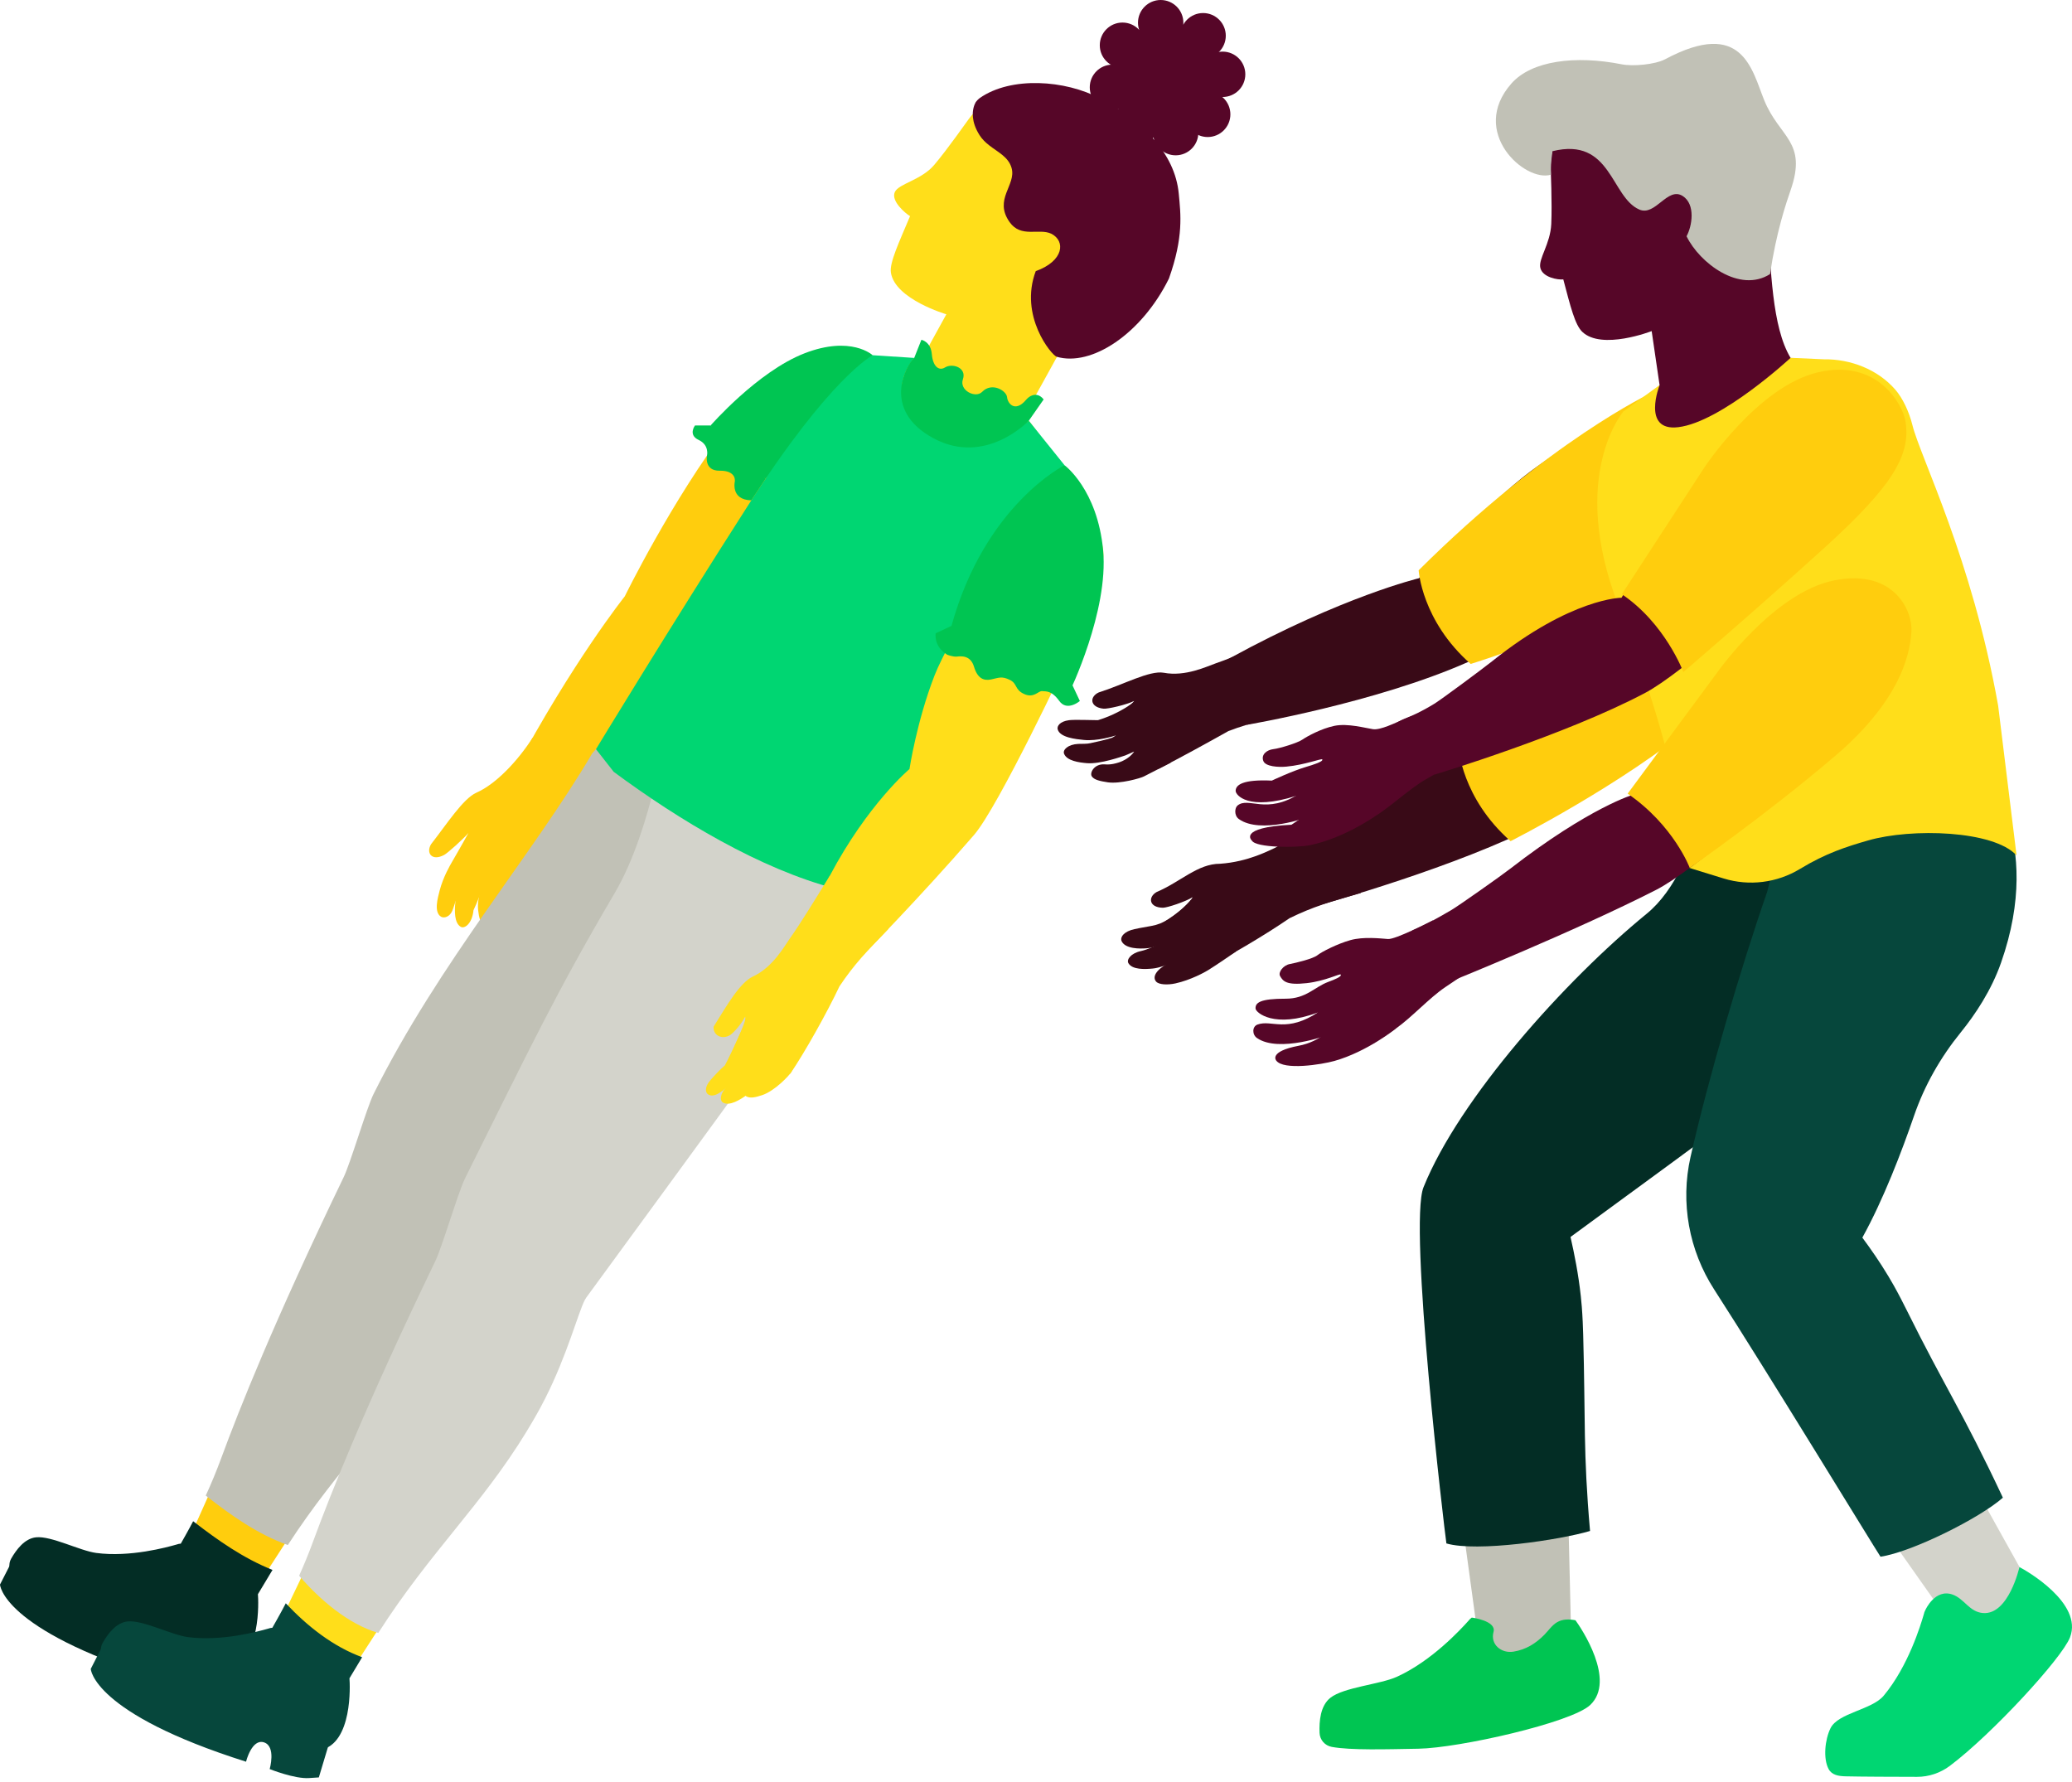 <svg width="472" height="406" viewBox="0 0 472 406" fill="none" xmlns="http://www.w3.org/2000/svg">
<path d="M117.509 194.223C117.509 194.223 110.606 201.702 110.057 202.402C109.605 202.977 108.669 205.693 107.858 207.348C107.577 210.318 105.863 211.66 104.94 211.11C103.448 210.214 103.553 207.407 103.723 205.588C104.011 202.559 106.608 197.979 106.988 197.279C107.178 196.925 111.843 190.082 111.843 190.082L117.509 194.223Z" fill="#FFCD0D"/>
<path d="M111.686 194.256C111.686 194.256 108.519 197.076 105.379 201.545C104.587 202.951 103.834 205.097 103.213 207.001C102.552 209.023 101.073 209.2 100.445 208.807C98.81 207.767 99.693 204.626 100.151 202.86C100.969 199.719 102.572 197.023 102.971 196.33C104.626 193.51 107.047 189.139 107.047 189.139L111.686 194.256Z" fill="#FFCD0D"/>
<path d="M139.571 170.244C134.559 175.236 131.569 178.259 128.174 183.153C125.262 189.054 119.904 198.254 116.678 202.768C115.801 203.992 104.168 197.926 103.389 198.195C105.725 194.374 106.766 190.684 106.707 189.774C105.287 191.331 102.029 194.282 101.185 194.74C98.384 196.252 96.991 194.308 98.195 192.3C101.832 187.641 105.483 181.942 108.499 180.575C113.086 178.566 118.058 173.155 121.323 168.059L139.571 170.244Z" fill="#FFCD0D"/>
<path d="M121.323 199.117C121.323 199.117 115.625 203.449 114.99 204.07C114.466 204.58 113.642 205.555 113.191 207.348C113.531 210.312 110.946 211.385 110.135 210.685C109.428 210.076 109.127 209.128 108.918 207.315C108.571 204.293 110.358 199.804 110.822 199.163C111.058 198.836 114.695 193.484 114.695 193.484L121.323 199.117Z" fill="#FFCD0D"/>
<path d="M175.072 100.275C172.082 99.313 168.909 97.926 165.768 97.252C153.115 113.805 142.319 135.848 142.319 135.848C142.319 135.848 130.457 150.713 117.083 175.759C113.177 183.081 127.146 185.05 127.146 185.05C127.146 185.05 147.54 165.422 161.319 147.141C165.055 142.182 173.574 126.714 185.266 104.207C181.975 102.617 178.553 101.394 175.072 100.275Z" fill="#FFCD0D"/>
<path d="M273.928 206.831C273.928 206.831 266.456 213.74 265.762 214.297C265.337 214.637 263.734 215.232 262.255 215.854C261.49 216.174 260.705 216.462 259.887 216.646C257.571 217.156 256.57 218.608 257.06 219.42C257.957 220.911 260.763 220.8 262.582 220.624C265.612 220.329 270.185 217.725 270.885 217.346C271.238 217.156 278.076 212.478 278.076 212.478L273.928 206.831Z" fill="#390A17"/>
<path d="M271.304 204.999C271.304 204.999 269.577 207.191 266.089 209.435C264.918 210.188 263.603 210.692 262.236 210.927C260.502 211.228 258.401 211.601 257.629 211.863C255.614 212.55 255.189 213.721 255.503 214.388C256.334 216.142 259.586 216.168 261.405 215.991C264.434 215.697 267.293 213.551 267.993 213.171C268.347 212.981 274.961 209.318 274.961 209.318L271.304 204.999Z" fill="#390A17"/>
<path d="M274.353 210.534C274.353 210.534 271.441 216.05 270.872 216.737C270.525 217.162 268.883 217.875 266.057 219.439C263.171 221.036 262.51 222.619 263.368 223.6C263.983 224.301 265.958 224.399 267.745 224.013C271.278 223.241 274.503 221.428 275.184 221.009C276.905 219.963 281.53 216.77 281.53 216.77L274.353 210.534Z" fill="#390A17"/>
<path d="M309.985 203.429C303.174 205.346 299.098 206.537 293.746 209.16C288.328 212.903 279.175 218.327 274.157 220.702C272.796 221.343 265.586 210.384 264.774 210.233C268.674 208.029 271.297 205.189 271.69 204.365C270.1 205.372 265.873 206.785 264.912 206.772C261.732 206.733 261.457 204.351 263.485 203.187C268.929 200.89 272.822 196.736 277.938 196.755C284.396 196.304 289.094 193.732 290.926 192.902C294.845 191.122 299.13 189.133 304.469 186.274L309.985 203.429Z" fill="#390A17"/>
<path d="M280.281 149.863C305.909 135.842 323.221 131.72 323.221 131.72C323.221 131.72 338.819 114.702 348.581 107.42C352.422 104.56 361.784 98.423 361.784 98.423V98.43C373.169 90.284 384.573 88.282 386.281 87.7C390.422 86.28 397.816 85.24 404.365 86.312C403.069 87.359 399.098 89.1 397.318 90.408C395.297 91.894 392.666 92.188 390.926 93.987C387.498 97.527 384.364 101.341 381.02 104.966C378.069 108.165 384.58 111.005 380.791 112.961C383.16 116.802 375.649 121.271 377.592 124.025C355.647 138.531 340.115 148.273 334.311 150.844C313.381 160.109 284.043 165.101 284.043 165.101C284.043 165.101 273.005 153.841 280.281 149.863Z" fill="#390A17"/>
<path d="M376.152 89.512C376.152 89.512 352.86 100.38 323.169 129.907C323.169 129.907 323.849 141.409 335.018 151.237C335.018 151.237 364.676 142.424 381.661 128.115L381.027 104.953L376.152 89.512Z" fill="#FFCD0D"/>
<path d="M290.507 193.176C322.22 172.593 332.316 172.089 332.316 172.089C332.316 172.089 347.914 155.071 357.676 147.789C361.516 144.93 370.879 138.792 370.879 138.792V138.799C382.263 130.653 393.668 128.651 395.375 128.069C399.517 126.649 406.91 125.609 413.459 126.682C412.164 127.729 408.193 129.469 406.413 130.777C404.391 132.263 401.761 132.557 400.021 134.356C396.592 137.896 393.458 141.71 390.115 145.335C387.164 148.535 393.674 151.374 389.886 153.331C392.254 157.171 384.743 161.64 386.686 164.394C364.742 178.9 349.209 188.642 343.406 191.213C322.475 200.478 295.107 207.701 295.107 207.701C295.107 207.701 283.546 197.697 290.507 193.176Z" fill="#390A17"/>
<path d="M385.24 129.881C385.24 129.881 361.948 140.749 332.257 170.276C332.257 170.276 332.937 181.779 344.106 191.606C344.106 191.606 369.701 178.69 386.693 164.381L390.121 145.322L385.24 129.881Z" fill="#FFCD0D"/>
<path d="M338.126 383.467L333.578 350.158L357.296 347.076L357.931 373.686C357.931 373.673 343.975 388.505 338.126 383.467Z" fill="#C1C1B6"/>
<path d="M354.679 369.538C353.56 370.198 352.723 371.442 351.826 372.358C349.811 374.399 347.606 375.773 344.734 376.231C342.058 376.663 339.434 374.641 340.226 371.723C340.913 369.178 335.273 368.465 335.273 368.465C334.972 368.687 334.704 368.929 334.501 369.21C332.767 371.141 326.159 378.344 318.222 381.949C314.395 383.69 306.144 384.318 303.069 386.732C300.773 388.538 300.491 392.071 300.596 394.727C300.655 396.317 301.8 397.626 303.364 397.92C307.695 398.725 315.762 398.463 323.097 398.339C332.394 398.182 357.963 392.398 362.229 388.394C368.222 382.78 360.175 370.827 358.886 369.073C357.446 368.811 355.974 368.772 354.679 369.538Z" fill="#00C552"/>
<path d="M390.527 168.706C390.527 168.706 388.329 197.337 375.112 208.14C356.57 223.286 332.44 250.203 324.281 270.427C320.807 279.037 329.064 348.843 329.489 351.577C336.411 353.606 355.418 350.773 362.21 348.738C360.626 330.621 361.189 323.653 360.646 303.939C360.62 302.997 360.587 302.055 360.541 301.093C360.489 299.961 360.423 298.816 360.332 297.652C360.266 296.84 360.188 296.029 360.103 295.231C359.566 290.252 358.644 285.639 357.761 281.766C372.168 271.225 390.704 257.642 391.22 257.197C391.22 257.197 404.901 252.604 415.475 242.96C422.345 236.699 439.781 213.734 439.781 213.734L390.527 168.706Z" fill="#032D25"/>
<path d="M450.368 378.39L431.027 350.943L449.949 338.826L465.023 365.893C465.03 365.893 457.826 380.392 450.368 378.39Z" fill="#D3D3CB"/>
<path d="M460.025 356.962C460.025 356.962 457.591 367.909 451.715 367.431C448.614 367.182 447.495 364.205 444.832 363.237C440.808 361.778 438.61 366.724 438.61 366.724C438.433 367.058 438.296 367.392 438.237 367.732C437.511 370.225 434.684 379.574 429.097 386.268C426.408 389.493 418.707 390.161 416.986 393.674C415.697 396.298 415.298 400.609 416.548 402.952C417.293 404.359 418.838 404.588 420.427 404.627C423.732 404.712 431.904 404.738 436.68 404.745C439.395 404.751 442.025 403.861 444.191 402.232C453.796 395.015 469.714 377.71 471.546 372.973C474.576 365.147 461.49 357.708 460.025 356.962Z" fill="#00D672"/>
<path d="M455.824 219.335C465.887 190.723 451.375 175.4 451.375 175.4L407.944 181.668L402.559 203.167C396.572 220.323 389.022 246.127 385.096 263.564C382.761 273.934 384.73 284.808 390.494 293.739C402.487 312.334 426.846 352.291 428.377 354.601C435.509 353.541 450.943 345.853 456.256 341.155C446.919 321.278 443.079 316.05 434.318 298.385C433.899 297.541 433.474 296.697 433.029 295.846C432.506 294.845 431.969 293.831 431.393 292.81C430.994 292.097 430.588 291.397 430.17 290.71C428.227 287.471 426.172 284.521 424.242 281.917C429.018 273.3 433.212 262.314 436.032 254.123C438.407 247.22 442.058 240.841 446.658 235.168C449.929 231.131 453.593 225.661 455.824 219.335Z" fill="#06473C"/>
<path d="M375.603 125.367C375.374 119.269 371.873 114.335 371.729 108.244C371.631 104.161 371.199 102.002 371.219 97.939C371.232 96.016 374.281 94.426 373.679 92.882C375.858 91.488 378.05 87.726 378.05 87.726L376.25 75.419C376.25 75.419 364.892 79.842 360.443 75.589C358.788 74.006 357.78 69.936 356.118 63.642C354.882 63.792 351.388 63.19 350.884 61.005C350.406 58.944 353.167 55.581 353.377 51.027C353.593 46.258 353.246 38.642 353.239 37.87C353.148 20.505 379.28 16.828 379.28 16.828C402.147 17.777 401.159 29.083 402.592 49.509C403.429 61.443 403.626 74.431 407.891 81.523C411.889 82.23 426.309 91.861 431.976 97.736C435.096 100.975 427.297 136.764 425.596 137.405C433.559 168.471 376.015 136.372 375.603 125.367Z" fill="#560628"/>
<path d="M415.442 81.844C421.559 81.759 427.749 84.147 431.76 88.766C433.409 90.664 434.894 93.778 435.646 96.827C437.445 104.129 449.177 127.088 455.176 160.737L459.37 194.858C454.182 189.146 435.476 188.583 425.557 191.443C420.715 192.836 415.972 194.328 410.044 197.927C404.816 201.1 398.483 201.905 392.64 200.105L383.389 197.253C383.389 197.253 386.065 183.081 368.654 137.909C357.224 108.251 369.826 93.706 369.826 93.706L378.056 87.72C378.056 87.72 373.889 98.306 382.283 97.311C392.13 96.147 407.905 81.504 407.905 81.504L415.442 81.844Z" fill="#FFDE1A"/>
<path d="M421.873 117.385C403.056 135.77 383.062 153.435 374.791 157.819C356.498 167.516 326.852 176.427 326.852 176.427C326.852 176.427 310.6 171.199 316.809 165.697C319.603 163.217 320.414 164.159 326.708 160.325C328.396 159.298 337.995 152.153 339.944 150.596C357.976 136.169 369.374 136.162 369.374 136.162C369.374 136.162 382.028 115.553 390.246 106.563C393.478 103.03 401.512 96.435 401.512 96.435C401.512 96.435 414.683 110.449 421.873 117.385Z" fill="#560628"/>
<path d="M289.722 177.814C289.722 177.814 294.354 175.622 297.514 174.693C299.071 174.235 301.479 173.483 301.218 172.992C301.061 172.698 297.305 174.229 293.032 174.628C291.233 174.798 288.282 174.628 287.792 173.352C287.216 171.86 288.61 170.813 290.082 170.643C291.554 170.473 295.61 169.217 296.657 168.49C297.704 167.764 300.969 165.958 303.979 165.337C306.995 164.709 311.078 165.854 312.766 166.102C314.454 166.351 317.849 164.663 320.028 163.721C321.723 162.988 322.684 162.916 322.9 162.687C325.91 166.606 326.466 170.767 328.534 175.387C326.905 176.329 325.603 177.068 324.804 177.526C320.938 179.757 316.816 183.774 312.844 186.189C308.873 188.603 297.148 190.258 295.911 186.594C294.42 182.158 295.394 181.255 295.394 181.255C284.291 184.789 281.458 181.092 281.478 180.13C281.511 178.795 283.081 177.506 289.722 177.814Z" fill="#560628"/>
<path d="M297.992 186.117C297.992 186.117 287.164 190.108 282.217 186.575C281.092 185.77 281.255 184.016 281.91 183.486C284.448 181.412 288.426 185.678 296.016 180.765L297.992 186.117Z" fill="#560628"/>
<path d="M312.844 186.188C312.844 186.188 306.007 190.952 298.417 192.522C295.447 193.137 286.097 193.137 285.188 191.488C285.188 191.488 281.785 188.498 294.197 187.863L297.756 185.456L312.844 186.188Z" fill="#560628"/>
<path d="M424.955 163.014C405.857 181.105 385.581 198.45 377.252 202.709C358.814 212.124 330.464 223.568 330.464 223.568C330.464 223.568 315.559 217.293 321.854 211.882C321.854 211.882 324.235 211.051 330.588 207.315C332.296 206.314 341.986 199.471 343.955 197.94C362.21 183.794 372.174 180.968 372.174 180.968C372.174 180.968 385.149 160.554 393.504 151.695C396.788 148.214 404.928 141.743 404.928 141.743C404.928 141.743 417.869 155.967 424.955 163.014Z" fill="#560628"/>
<path d="M292.902 227.493C297.527 227.5 299.438 224.837 302.526 223.685C304.051 223.116 305.706 222.462 305.412 221.991C305.235 221.71 301.937 223.47 297.671 223.947C293.085 224.458 292.274 223.535 291.606 222.338C291.116 221.461 292.339 219.878 293.792 219.603C295.244 219.328 299.111 218.392 300.099 217.594C301.087 216.796 304.659 214.984 307.616 214.153C310.58 213.315 314.486 213.773 316.188 213.897C317.889 214.028 325.668 210.011 326.381 209.658C329.659 213.361 330.431 217.987 332.813 222.455C331.256 223.509 330.006 224.34 329.247 224.85C325.544 227.349 321.716 231.648 317.928 234.331C314.14 237.02 302.552 239.493 301.067 235.927C299.268 231.609 300.177 230.64 300.177 230.64C290.304 234.331 286.058 230.686 286.012 229.724C285.953 228.39 287.085 227.48 292.902 227.493Z" fill="#560628"/>
<path d="M302.579 235.744C302.579 235.744 291.351 239.911 286.346 236.457C285.207 235.672 285.214 233.84 286.457 233.382C289.735 232.178 293.013 235.462 300.511 230.424L302.579 235.744Z" fill="#560628"/>
<path d="M317.934 234.337C317.934 234.337 311.45 239.565 303.985 241.672C301.067 242.496 292.352 243.863 290.716 241.573C290.716 241.573 288.943 239.526 295.82 238.217C298.228 237.759 300.485 236.706 302.343 235.096L302.834 234.671L317.934 234.337Z" fill="#560628"/>
<path d="M388.158 106.635C388.158 106.635 400.413 87.975 414.173 84.801C427.932 81.628 433.415 92.398 434.017 95.721C435.417 103.416 431.374 110.475 415.625 124.765C399.877 139.054 383.467 153.082 383.467 153.082C383.467 153.082 379.326 141.992 369.453 135.358L388.158 106.635Z" fill="#FFCD0D"/>
<path d="M391.155 153.219C391.155 153.219 403.985 134.952 417.837 132.204C431.688 129.456 435.777 139.453 435.417 143.929C435.149 147.292 434.233 158.401 418.046 172.193C401.859 185.986 384.926 197.697 384.926 197.697C384.926 197.697 381.282 187.994 370.781 180.784L391.155 153.219Z" fill="#FFCD0D"/>
<path d="M379.352 13.478C396.998 4.07 399.085 15.938 401.892 22.841C405.373 31.399 411.771 32.178 407.892 43.346C406.851 46.343 404.64 52.886 403.213 62.432C396.311 66.848 387.171 59.939 384.194 53.815C385.443 51.564 386.32 46.533 383.297 44.635C379.843 42.469 377.108 49.32 373.444 47.736C366.921 44.916 367.071 31.124 353.652 34.441C353.325 36.712 353.233 38.518 353.298 39.794C347.41 41.593 334.56 30.097 344.282 19.04C348.876 13.812 358.84 12.549 369.466 14.656C371.919 15.14 376.977 14.741 379.352 13.478Z" fill="#C1C1B6"/>
<path d="M2.316 356.413L0 360.947C0 360.947 0.393 371.023 35.37 382.087C35.37 382.087 36.679 376.774 39.466 377.684C42.253 378.593 40.762 383.768 40.762 383.768C40.762 383.768 46.48 386.065 49.778 385.81L51.956 385.666L54.017 378.802L2.316 356.413Z" fill="#032D25"/>
<path d="M22.991 375.623L20.675 380.157C20.675 380.157 21.068 390.233 56.046 401.297C56.046 401.297 57.354 395.984 60.142 396.893C62.929 397.803 61.437 402.978 61.437 402.978C61.437 402.978 67.155 405.275 70.453 405.019L72.632 404.875L74.693 398.012L22.991 375.623Z" fill="#06473C"/>
<path d="M44.655 347.024L47.52 340.625L65.264 351.061L60.809 357.95C60.809 357.95 46.932 354.404 44.655 347.024Z" fill="#FFCD0D"/>
<path d="M65.264 366.397L69.092 358.415L86.404 370.787L81.949 377.677C81.955 377.683 67.548 373.777 65.264 366.397Z" fill="#FFDE1A"/>
<path d="M174.392 109.049C174.392 109.049 164.165 101.754 161.875 96.919C161.875 96.919 172.593 84.631 183.244 80.49C193.896 76.342 198.79 80.915 198.79 80.915L174.392 109.049Z" fill="#00C552"/>
<path d="M62.078 357.61C55.463 354.973 49.653 350.89 44 346.52C43.418 347.626 42.829 348.718 42.214 349.804L41.187 351.623C40.853 351.649 40.533 351.702 40.251 351.819C38.027 352.454 29.619 354.77 21.912 353.743C18.195 353.246 11.659 349.811 8.192 350.184C5.594 350.459 3.716 352.997 2.539 355.052C1.832 356.282 2.074 357.813 3.121 358.774C6.019 361.437 12.235 365.056 17.842 368.438C24.948 372.724 47.017 380.464 52.14 379.456C59.494 378.017 58.885 364.598 58.754 363.138L62.078 357.61Z" fill="#032D25"/>
<path d="M150.177 154.469L134.919 171.592C121.408 194.583 100.033 219.243 85.089 249.222C83.558 252.29 79.848 264.912 78.298 268.124C62.399 301.054 54.482 321.049 50.425 332.073C49.352 334.985 48.168 337.857 46.873 340.677C52.683 345.231 58.682 349.471 65.565 351.944C77.238 333.925 88.93 323.581 99.064 306.982C99.555 306.177 100.039 305.372 100.524 304.535C101.093 303.56 101.662 302.565 102.218 301.532C102.604 300.812 102.984 300.092 103.344 299.379C108.408 289.362 110.848 279.836 112.379 276.931C112.49 276.721 112.595 276.551 112.693 276.414C113.452 275.38 114.211 274.333 114.97 273.28C115.219 272.933 115.467 272.586 115.716 272.233C116.22 271.526 116.73 270.82 117.234 270.107C117.528 269.688 117.823 269.269 118.117 268.85C118.575 268.203 119.033 267.555 119.485 266.901C119.792 266.456 120.106 266.011 120.414 265.559C120.845 264.931 121.284 264.303 121.716 263.675C122.036 263.21 122.35 262.752 122.664 262.288C123.09 261.666 123.515 261.038 123.934 260.417C124.241 259.959 124.549 259.501 124.856 259.043C125.282 258.408 125.713 257.773 126.139 257.132C126.44 256.681 126.741 256.236 127.035 255.784C127.467 255.137 127.899 254.482 128.324 253.835C128.605 253.409 128.887 252.977 129.168 252.552C129.626 251.859 130.077 251.165 130.529 250.478C130.777 250.099 131.026 249.719 131.268 249.34C131.765 248.574 132.256 247.809 132.753 247.05C132.95 246.749 133.146 246.448 133.336 246.147C133.931 245.224 134.52 244.302 135.102 243.386C135.187 243.248 135.279 243.111 135.364 242.974C137.458 239.689 139.479 236.463 141.429 233.329C141.436 233.323 141.442 233.31 141.449 233.303C142.09 232.269 142.725 231.242 143.353 230.228C143.379 230.189 143.399 230.15 143.425 230.11C144.033 229.122 144.629 228.148 145.224 227.186C145.25 227.14 145.276 227.101 145.303 227.055C145.898 226.08 146.487 225.118 147.063 224.17L147.069 224.163C155.038 211.071 161.149 200.537 164.074 195.983C169.099 188.164 183.683 174.084 183.683 174.084L150.177 154.469Z" fill="#C1C1B6"/>
<path d="M82.498 377.493C75.883 375.079 70.015 370.447 65.101 365.213C64.447 366.475 63.766 367.732 63.066 368.968L62.039 370.787C61.705 370.813 61.385 370.866 61.103 370.983C58.879 371.618 50.471 373.934 42.764 372.907C39.047 372.41 32.511 368.975 29.044 369.348C26.446 369.622 24.568 372.161 23.39 374.216C22.684 375.446 22.926 376.977 23.973 377.938C26.871 380.601 33.087 384.219 38.694 387.602C45.8 391.888 67.868 399.628 72.992 398.62C80.346 397.181 79.737 383.761 79.606 382.302L82.498 377.493Z" fill="#06473C"/>
<path d="M152.002 164.283C152.002 164.283 148.705 188.668 140.055 203.383C126.544 226.374 120.891 238.407 105.948 268.386C104.417 271.454 100.707 284.075 99.156 287.288C83.257 320.218 75.34 340.213 71.284 351.237C70.329 353.841 69.275 356.406 68.143 358.932C72.848 364.401 79.364 369.976 86.169 371.965C98.005 353.468 109.644 342.974 119.923 326.139C120.414 325.334 120.898 324.53 121.382 323.692C121.951 322.717 122.521 321.723 123.077 320.689C123.463 319.969 123.842 319.25 124.202 318.536C129.266 308.519 131.707 298.993 133.238 296.088C133.349 295.879 133.454 295.709 133.552 295.571C134.311 294.537 169.688 246.199 170.263 245.25C170.263 245.25 181.91 236.725 189.061 224.333C193.706 216.285 203.37 189.12 203.37 189.12L152.002 164.283Z" fill="#D3D3CB"/>
<path d="M165.84 124.667C176.106 126.597 178.763 119.027 185.142 110.043C188.675 105.071 188.91 99.025 192.502 94.105C194.917 90.808 195.885 88.832 198.378 85.626C199.556 84.108 203.769 82.963 204.227 81.373C206.805 81.595 210.017 81.694 210.017 81.694L215.579 71.591C215.579 71.591 203.88 68.176 202.945 62.098C202.598 59.834 204.79 55.234 207.309 49.235C206.236 48.6 202.905 45.793 203.841 43.745C204.718 41.822 209.88 41.043 212.824 37.556C215.906 33.911 220.27 27.65 220.735 27.041C231.242 13.216 254.201 26.224 254.201 26.224C271.755 40.906 262.34 46.938 251.034 64.008C244.426 73.98 238.138 86.378 233.349 94.629C236.091 97.625 250.393 117.234 251.309 125.347C251.813 129.816 247.835 144.871 242.352 154.79C238.747 154.809 219.204 150.583 217.47 150.053C204.849 179.541 197.619 186.791 197.619 186.791L147.723 158.113C147.723 158.113 147.625 158.205 156.196 145.708C157.59 143.562 160.233 134.082 165.84 124.667Z" fill="#FFDE1A"/>
<path d="M242.503 105.974C242.503 105.974 224.333 125.085 224.3 154.476C224.3 154.476 203.756 180.104 194.426 199.287L190.284 202.415C173.175 197.952 154.626 186.784 139.8 175.812L135.763 170.656C135.763 170.656 152.029 143.83 170.447 115.068C189.139 85.874 198.797 80.915 198.797 80.915L208.264 81.53C208.264 81.53 200.347 90.173 210.947 97.743C222.338 105.882 234.363 95.846 234.363 95.846L242.503 105.974Z" fill="#00D672"/>
<path d="M235.94 61.764C232.1 71.984 239.558 80.921 240.71 81.262C248.607 83.584 260.024 76.106 266.279 63.459C269.655 53.959 268.962 48.816 268.523 44.131C267.647 34.769 260.07 27.506 250.635 22.448C242.653 18.176 230.313 17.371 223.221 22.311C223.005 22.475 222.815 22.645 222.645 22.821C222.501 22.965 222.383 23.116 222.272 23.266C221.958 23.822 221.454 25.026 221.631 26.741C221.749 27.879 222.161 29.24 223.136 30.777C223.731 31.72 224.49 32.439 225.295 33.074C227.343 34.69 229.698 35.724 230.431 38.236C230.438 38.256 230.438 38.269 230.444 38.289C231.537 42.188 226.296 45.381 229.986 50.589C232.597 54.279 236.64 51.917 239.473 53.232C242.777 54.894 242.372 59.448 235.94 61.764Z" fill="#560628"/>
<path d="M243.399 149.843C243.399 149.843 227.507 183.709 221.867 190.213C209.396 204.607 196.402 217.79 196.402 217.79C196.402 217.79 172.423 232.813 175.923 226.028C177.5 222.972 181.275 216.744 184.448 210.391C185.26 208.761 187.949 201.532 189.022 199.503C197.698 183.12 207.178 175.184 207.178 175.184C207.178 175.184 208.833 164.264 212.903 153.821C214.499 149.719 219.204 141.39 219.204 141.39C219.204 141.39 234.926 146.278 243.399 149.843Z" fill="#FFDE1A"/>
<path d="M264.401 10.338C267.256 10.338 269.57 8.023 269.57 5.169C269.57 2.314 267.256 -0 264.401 -0C261.547 -0 259.232 2.314 259.232 5.169C259.232 8.023 261.547 10.338 264.401 10.338Z" fill="#560628"/>
<path d="M255.699 15.474C258.554 15.474 260.868 13.159 260.868 10.305C260.868 7.45 258.554 5.136 255.699 5.136C252.845 5.136 250.53 7.45 250.53 10.305C250.53 13.159 252.845 15.474 255.699 15.474Z" fill="#560628"/>
<path d="M253.416 25.059C256.271 25.059 258.585 22.745 258.585 19.89C258.585 17.035 256.271 14.721 253.416 14.721C250.561 14.721 248.247 17.035 248.247 19.89C248.247 22.745 250.561 25.059 253.416 25.059Z" fill="#560628"/>
<path d="M258.846 33.139C261.701 33.139 264.015 30.825 264.015 27.97C264.015 25.116 261.701 22.802 258.846 22.802C255.992 22.802 253.678 25.116 253.678 27.97C253.678 30.825 255.992 33.139 258.846 33.139Z" fill="#560628"/>
<path d="M267.817 35.377C270.671 35.377 272.985 33.063 272.985 30.208C272.985 27.354 270.671 25.039 267.817 25.039C264.962 25.039 262.648 27.354 262.648 30.208C262.648 33.063 264.962 35.377 267.817 35.377Z" fill="#560628"/>
<path d="M274.065 13.308C276.92 13.308 279.234 10.994 279.234 8.139C279.234 5.285 276.92 2.971 274.065 2.971C271.21 2.971 268.896 5.285 268.896 8.139C268.896 10.994 271.21 13.308 274.065 13.308Z" fill="#560628"/>
<path d="M278.514 22.095C281.369 22.095 283.683 19.781 283.683 16.926C283.683 14.071 281.369 11.757 278.514 11.757C275.659 11.757 273.345 14.071 273.345 16.926C273.345 19.781 275.659 22.095 278.514 22.095Z" fill="#560628"/>
<path d="M275.112 31.215C277.966 31.215 280.281 28.901 280.281 26.047C280.281 23.192 277.966 20.878 275.112 20.878C272.257 20.878 269.943 23.192 269.943 26.047C269.943 28.901 272.257 31.215 275.112 31.215Z" fill="#560628"/>
<path d="M265.886 30.346C272.864 30.346 278.521 24.689 278.521 17.711C278.521 10.734 272.864 5.077 265.886 5.077C258.909 5.077 253.252 10.734 253.252 17.711C253.252 24.689 258.909 30.346 265.886 30.346Z" fill="#560628"/>
<path d="M208.258 81.523L209.893 77.401C209.893 77.401 212.026 77.794 212.268 80.66C212.51 83.525 213.91 84.546 215.258 83.709C216.959 82.649 220.264 83.754 219.348 86.391C218.464 88.943 222.246 90.801 223.738 89.257C225.962 86.954 229.286 89.015 229.41 90.474C229.528 91.894 231.223 94.027 233.702 91.115C234.003 90.762 234.357 90.441 234.769 90.225C235.521 89.839 236.673 89.63 237.746 90.984L234.363 95.832C234.363 95.832 224.549 106.275 212.615 99.817C200.674 93.359 206.445 83.12 208.258 81.523Z" fill="#00C552"/>
<path d="M161.875 96.919H158.323C158.323 96.919 156.681 99.058 159.147 100.21C161.614 101.361 161.064 103.73 161.064 103.73C161.064 103.73 160.299 107.283 163.969 107.224C167.64 107.165 167.424 109.501 167.424 109.501L169.707 105.588L161.875 96.919Z" fill="#00C552"/>
<path d="M216.75 142.568L213.145 144.256C213.145 144.256 212.602 147.226 215.788 149.143C215.788 149.143 217.097 149.66 217.987 149.562C218.876 149.471 221.075 149.189 221.873 151.859C222.671 154.528 224.071 155.137 225.805 154.764C227.539 154.391 228.193 153.979 230.019 154.862C231.844 155.745 231.046 157.054 233.297 158.087C235.541 159.115 236.529 157.342 237.373 157.433C238.217 157.525 239.525 157.198 241.305 159.677C243.085 162.157 245.99 159.677 245.99 159.677L244.328 156.138L216.75 142.568Z" fill="#00C552"/>
<path d="M216.75 142.568C216.75 142.568 224.582 154.986 243.621 157.662C243.621 157.662 252.585 139.218 251.29 125.34C249.994 111.463 242.503 105.974 242.503 105.974C242.503 105.974 224.392 114.944 216.75 142.568Z" fill="#00C552"/>
<path d="M172.979 231.812C172.979 231.812 169.982 241.541 169.662 242.365C169.393 243.046 167.515 245.218 166.495 246.755C164.074 248.489 163.773 250.655 164.715 251.165C166.24 252.003 168.615 250.498 170.1 249.438C172.573 247.665 175.223 243.117 175.642 242.437C175.851 242.097 179.417 234.618 179.417 234.618L172.979 231.812Z" fill="#FFDE1A"/>
<path d="M170.721 230.752C170.721 230.752 166.456 240.285 165.127 242.679C163.91 243.726 162.621 245.146 161.856 246.023C160.456 247.626 160.678 248.856 161.287 249.274C162.883 250.374 165.199 247.881 166.685 246.814C169.158 245.041 170.551 241.75 170.97 241.07C171.179 240.729 175.059 234.239 175.059 234.239L170.721 230.752Z" fill="#FFDE1A"/>
<path d="M175.753 234.73C175.753 234.73 174.274 241.731 173.986 242.575C173.751 243.268 173.214 244.426 171.794 245.604C168.974 246.559 169.105 249.359 170.087 249.791C170.944 250.171 171.925 250.033 173.653 249.451C176.538 248.476 179.829 244.943 180.215 244.25C180.411 243.903 183.689 238.322 183.689 238.322L175.753 234.73Z" fill="#FFDE1A"/>
<path d="M202.395 211.575C197.469 216.652 194.537 219.727 191.227 224.68C188.42 230.634 183.218 239.925 180.071 244.491C179.214 245.728 167.476 239.637 166.704 239.918C168.778 234.802 170.048 232.42 169.747 231.602C168.876 233.271 167.058 235.364 166.22 235.835C164.421 236.849 162.379 235.835 162.569 233.846C165.599 228.998 168.517 223.862 171.507 222.442C176.054 220.349 178.671 215.54 179.842 213.897C182.342 210.39 185.835 204.652 189.015 199.497L202.395 211.575Z" fill="#FFDE1A"/>
<path d="M261.189 162.235C261.189 162.235 254.149 167.764 253.311 168.052C251.806 168.562 249.896 168.948 248.345 169.295C247.514 169.485 246.48 169.413 245.63 169.452C243.281 169.563 242.044 170.806 242.391 171.689C243.019 173.312 245.8 173.698 247.619 173.842C250.655 174.084 255.608 172.318 256.367 172.069C256.746 171.945 264.297 168.529 264.297 168.529L261.189 162.235Z" fill="#390A17"/>
<path d="M258.238 159.926C258.238 159.926 255.326 162.438 250.112 164.048C248.509 164.035 244.655 163.897 243.504 164.054C241.397 164.342 240.749 165.415 240.939 166.128C241.423 168.006 245.113 168.379 246.932 168.556C249.961 168.85 253.54 167.731 254.306 167.496C254.685 167.378 261.006 164.872 261.006 164.872L258.238 159.926Z" fill="#390A17"/>
<path d="M262.955 168.052C262.955 168.052 258.84 170.27 258.441 171.061C258.31 171.317 257.06 173.345 253.573 174.012C252.958 174.13 252.336 174.169 251.708 174.117C249.287 173.914 248.169 176.034 248.712 176.845C249.228 177.624 250.524 177.925 252.33 178.2C255.124 178.618 259.867 177.251 260.567 176.871C260.92 176.682 266.685 173.737 266.685 173.737L262.955 168.052Z" fill="#390A17"/>
<path d="M296.559 162.347C289.598 163.616 285.423 164.414 279.849 166.521C274.104 169.734 269.164 172.449 264.015 175.092C262.595 175.602 251.702 165.082 250.91 164.859C254.999 163.034 257.885 160.449 258.349 159.671C256.668 160.528 252.33 161.529 251.374 161.431C248.214 161.09 248.168 158.696 250.295 157.727C255.928 155.954 261.849 152.663 265.108 153.246C270.028 154.188 274.948 151.793 276.859 151.132C280.928 149.726 287.111 147.089 292.692 144.74L296.559 162.347Z" fill="#390A17"/>
<path d="M167.424 109.5C167.424 109.5 166.279 113.858 171.147 113.969L174.392 109.049L170.414 104.096H167.666L167.424 109.5Z" fill="#00C552"/>
</svg>

